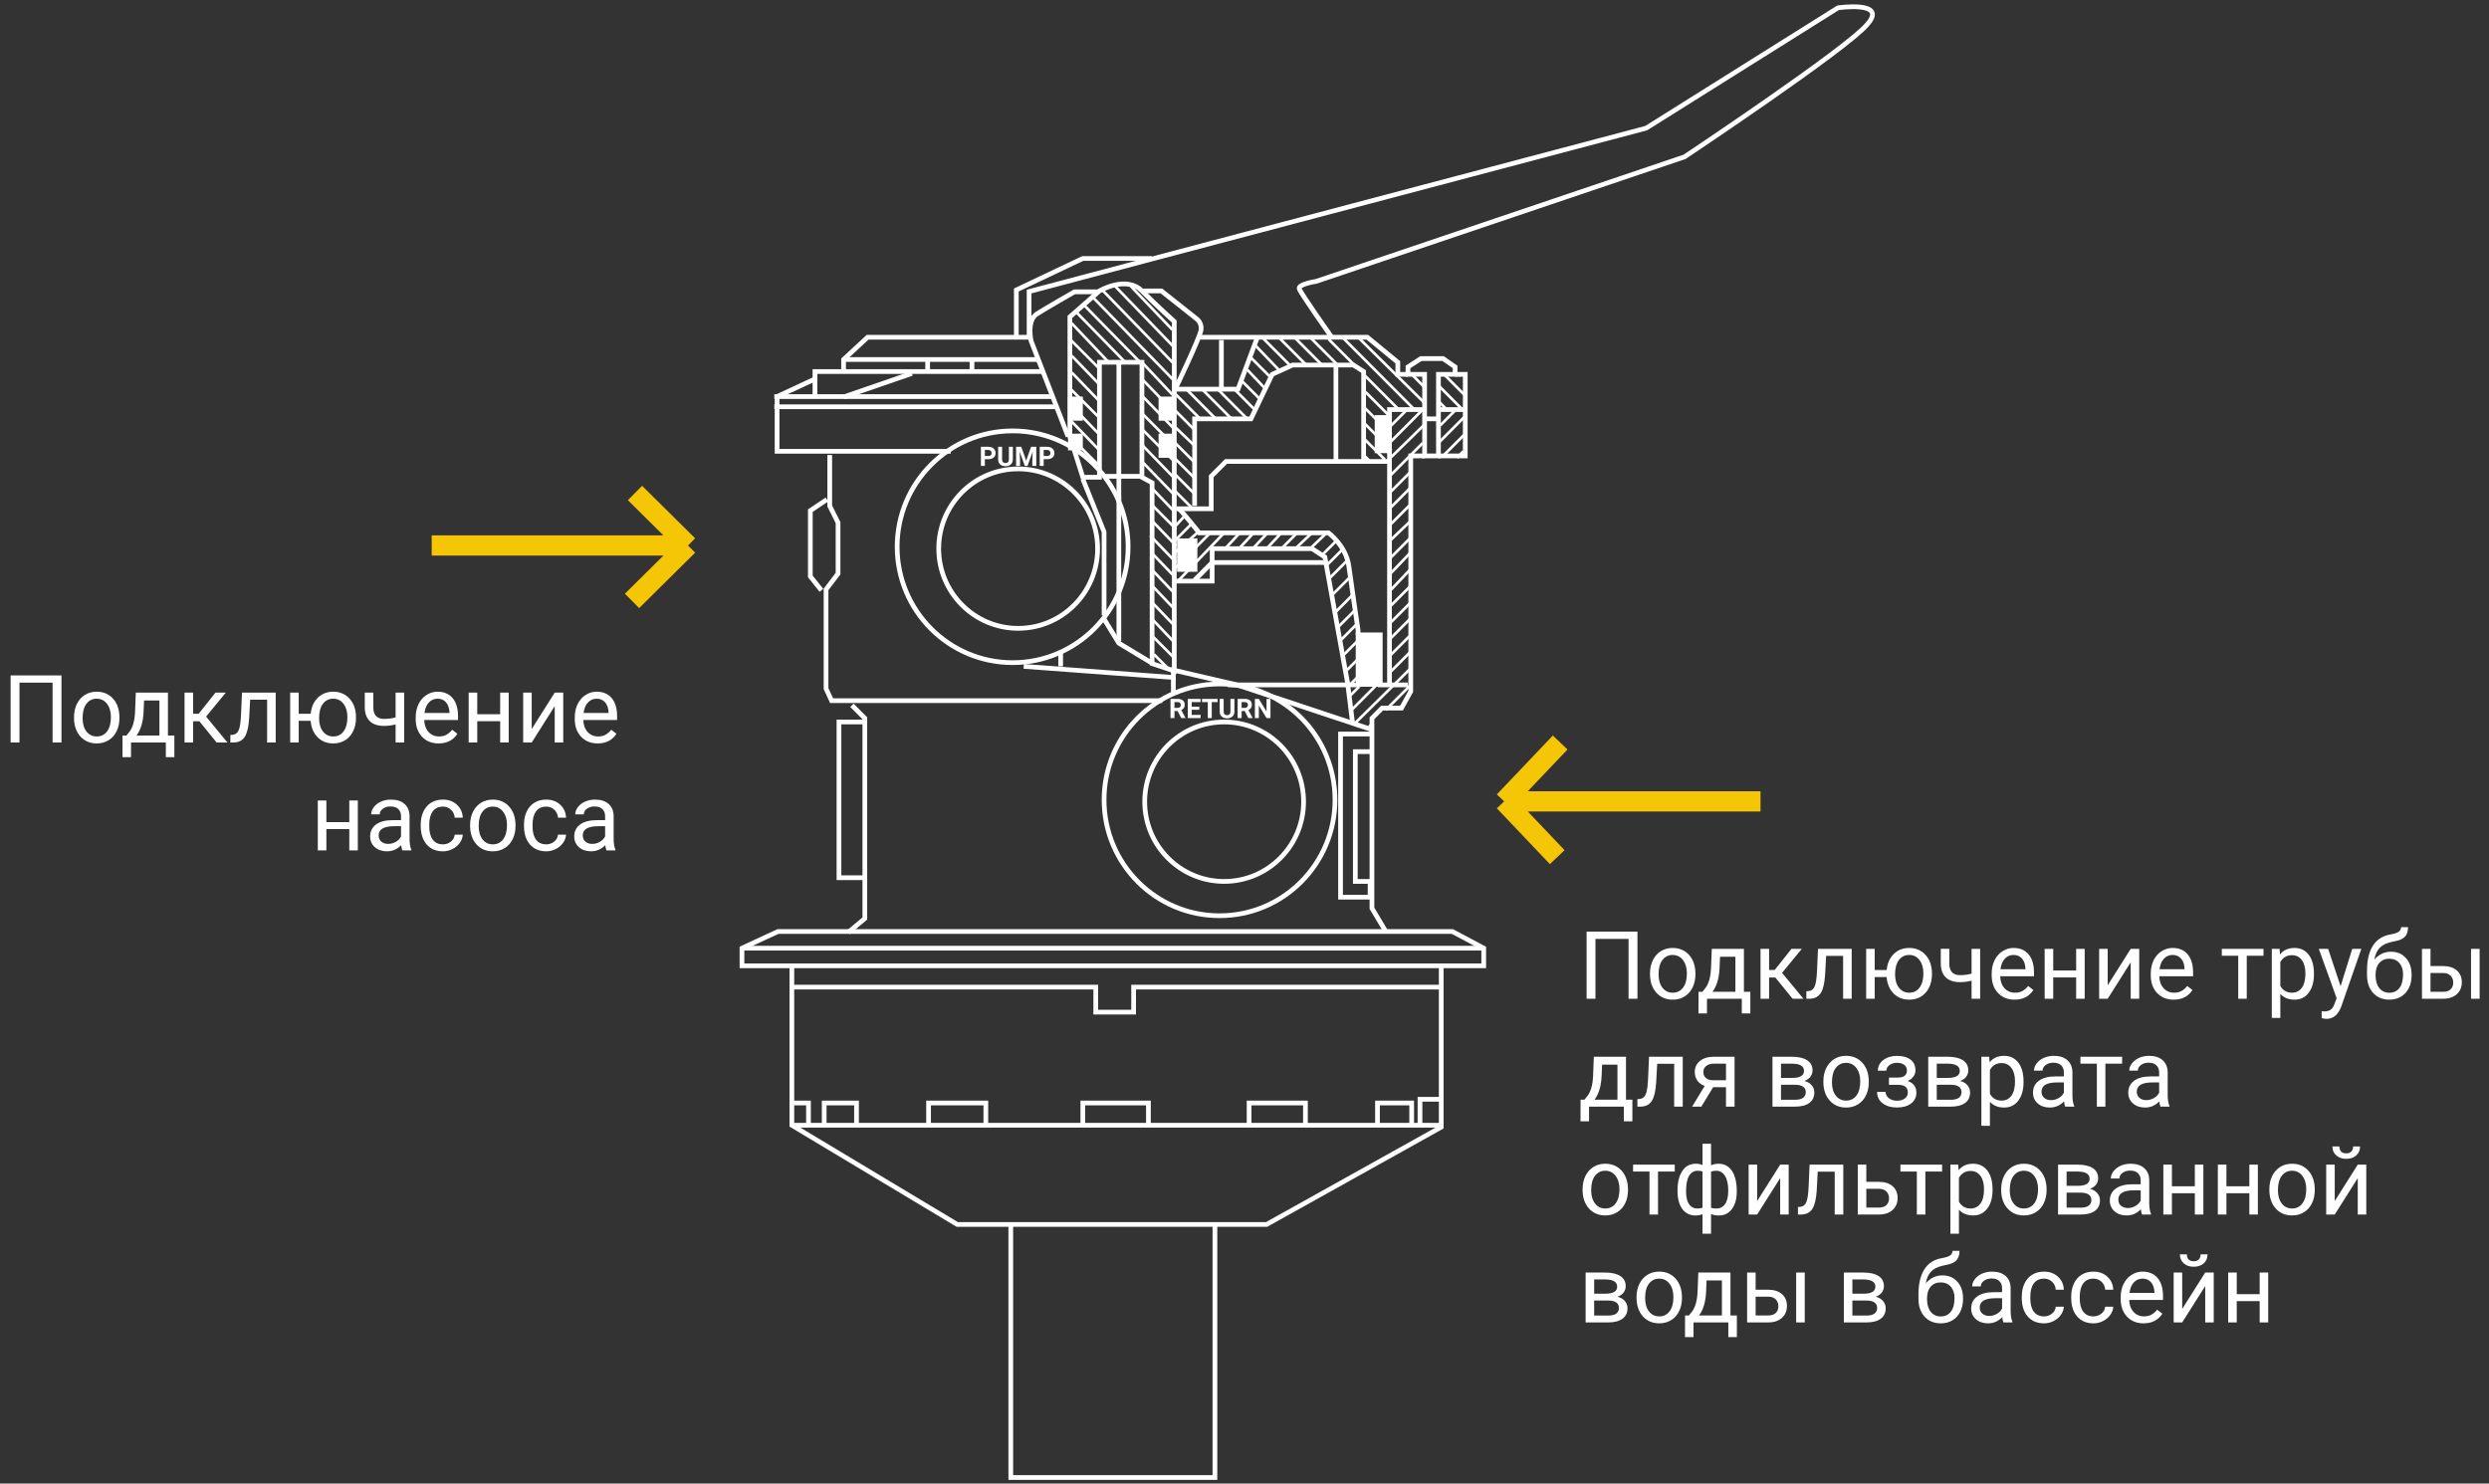 <svg width="369" height="220" viewBox="0 0 369 220" fill="none" xmlns="http://www.w3.org/2000/svg">
<rect x="0" y="0" width="369" height="220" fill="#333333" stroke="none"/>
<path d="M242.757 148.11H241.438V139.237H236.529V148.11H235.217V138.157H242.757V148.11ZM244.616 144.343C244.616 143.619 244.757 142.967 245.04 142.388C245.327 141.809 245.724 141.363 246.229 141.048C246.74 140.734 247.321 140.577 247.973 140.577C248.98 140.577 249.793 140.925 250.413 141.622C251.037 142.32 251.35 143.247 251.35 144.405V144.494C251.35 145.214 251.211 145.861 250.933 146.435C250.659 147.005 250.265 147.449 249.75 147.768C249.24 148.087 248.652 148.246 247.986 148.246C246.984 148.246 246.17 147.898 245.546 147.201C244.926 146.503 244.616 145.58 244.616 144.432V144.343ZM245.888 144.494C245.888 145.314 246.077 145.972 246.455 146.469C246.838 146.966 247.348 147.214 247.986 147.214C248.629 147.214 249.139 146.964 249.518 146.462C249.896 145.956 250.085 145.25 250.085 144.343C250.085 143.532 249.891 142.876 249.504 142.374C249.121 141.869 248.611 141.616 247.973 141.616C247.348 141.616 246.845 141.864 246.462 142.361C246.079 142.857 245.888 143.568 245.888 144.494ZM252.382 147.078L252.819 146.537C253.312 145.899 253.592 144.942 253.66 143.666L253.776 140.713H258.541V147.078H259.491V150.284H258.227V148.11H253.065V150.284H251.801L251.808 147.078H252.382ZM253.879 147.078H257.276V141.882H255L254.925 143.646C254.847 145.118 254.499 146.262 253.879 147.078ZM263.196 144.958H262.273V148.11H261.002V140.713H262.273V143.844H263.101L265.589 140.713H267.12L264.194 144.268L267.366 148.11H265.76L263.196 144.958ZM274.517 140.713V148.11H273.245V141.759H270.729L270.579 144.528C270.497 145.799 270.283 146.708 269.937 147.255C269.595 147.802 269.05 148.087 268.303 148.11H267.797V146.995L268.159 146.968C268.569 146.923 268.863 146.686 269.041 146.257C269.219 145.829 269.333 145.036 269.383 143.878L269.52 140.713H274.517ZM277.928 143.851H279.705C279.801 142.867 280.149 142.076 280.751 141.479C281.357 140.877 282.12 140.577 283.041 140.577C284.007 140.577 284.798 140.902 285.413 141.554C286.028 142.206 286.361 143.053 286.411 144.097L286.418 144.494C286.418 145.214 286.277 145.863 285.994 146.442C285.712 147.021 285.315 147.467 284.805 147.782C284.294 148.092 283.711 148.246 283.055 148.246C282.102 148.246 281.323 147.937 280.717 147.317C280.111 146.692 279.771 145.884 279.698 144.89H277.928V148.11H276.663V140.713H277.928V143.851ZM280.949 144.494C280.949 145.314 281.138 145.972 281.517 146.469C281.899 146.966 282.412 147.214 283.055 147.214C283.697 147.214 284.205 146.961 284.579 146.455C284.957 145.95 285.146 145.245 285.146 144.343C285.146 143.536 284.955 142.88 284.572 142.374C284.189 141.869 283.679 141.616 283.041 141.616C282.412 141.616 281.906 141.864 281.523 142.361C281.141 142.857 280.949 143.568 280.949 144.494ZM293.562 148.11H292.29V145.43C291.734 145.576 291.164 145.649 290.581 145.649C289.656 145.649 288.95 145.412 288.462 144.938C287.979 144.464 287.733 143.789 287.724 142.914V140.706H288.988V142.955C289.011 144.058 289.542 144.61 290.581 144.61C291.164 144.61 291.734 144.537 292.29 144.391V140.713H293.562V148.11ZM298.661 148.246C297.659 148.246 296.843 147.918 296.214 147.262C295.585 146.601 295.271 145.719 295.271 144.617V144.384C295.271 143.65 295.41 142.996 295.688 142.422C295.97 141.843 296.362 141.392 296.863 141.069C297.369 140.741 297.916 140.577 298.504 140.577C299.465 140.577 300.213 140.893 300.746 141.527C301.279 142.16 301.546 143.067 301.546 144.247V144.774H296.535C296.553 145.503 296.765 146.093 297.171 146.544C297.581 146.991 298.101 147.214 298.729 147.214C299.176 147.214 299.554 147.123 299.864 146.941C300.174 146.759 300.445 146.517 300.678 146.216L301.45 146.818C300.83 147.77 299.901 148.246 298.661 148.246ZM298.504 141.616C297.993 141.616 297.565 141.802 297.219 142.176C296.872 142.545 296.658 143.065 296.576 143.735H300.281V143.639C300.245 142.996 300.072 142.5 299.762 142.149C299.452 141.793 299.033 141.616 298.504 141.616ZM309.059 148.11H307.794V144.952H304.396V148.11H303.125V140.713H304.396V143.919H307.794V140.713H309.059V148.11ZM315.881 140.713H317.146V148.11H315.881V142.716L312.47 148.11H311.205V140.713H312.47V146.114L315.881 140.713ZM322.245 148.246C321.243 148.246 320.427 147.918 319.798 147.262C319.169 146.601 318.854 145.719 318.854 144.617V144.384C318.854 143.65 318.993 142.996 319.271 142.422C319.554 141.843 319.946 141.392 320.447 141.069C320.953 140.741 321.5 140.577 322.088 140.577C323.049 140.577 323.797 140.893 324.33 141.527C324.863 142.16 325.13 143.067 325.13 144.247V144.774H320.119C320.137 145.503 320.349 146.093 320.755 146.544C321.165 146.991 321.685 147.214 322.313 147.214C322.76 147.214 323.138 147.123 323.448 146.941C323.758 146.759 324.029 146.517 324.262 146.216L325.034 146.818C324.414 147.77 323.485 148.246 322.245 148.246ZM322.088 141.616C321.577 141.616 321.149 141.802 320.803 142.176C320.456 142.545 320.242 143.065 320.16 143.735H323.865V143.639C323.829 142.996 323.656 142.5 323.346 142.149C323.036 141.793 322.617 141.616 322.088 141.616ZM335.568 141.739H333.087V148.11H331.822V141.739H329.389V140.713H335.568V141.739ZM343.047 144.494C343.047 145.619 342.789 146.526 342.274 147.214C341.759 147.902 341.062 148.246 340.183 148.246C339.285 148.246 338.578 147.962 338.063 147.392V150.953H336.799V140.713H337.954L338.016 141.534C338.531 140.896 339.246 140.577 340.162 140.577C341.051 140.577 341.753 140.911 342.268 141.581C342.787 142.251 343.047 143.183 343.047 144.377V144.494ZM341.782 144.35C341.782 143.516 341.604 142.857 341.249 142.374C340.894 141.891 340.406 141.65 339.786 141.65C339.021 141.65 338.446 141.989 338.063 142.668V146.203C338.442 146.877 339.021 147.214 339.8 147.214C340.406 147.214 340.887 146.975 341.242 146.496C341.602 146.013 341.782 145.298 341.782 144.35ZM346.998 146.257L348.721 140.713H350.074L347.101 149.251C346.64 150.482 345.909 151.097 344.906 151.097L344.667 151.077L344.195 150.988V149.962L344.537 149.99C344.965 149.99 345.298 149.903 345.535 149.73C345.777 149.557 345.975 149.24 346.13 148.78L346.41 148.028L343.771 140.713H345.152L346.998 146.257ZM354.456 141.137C355.386 141.137 356.129 141.449 356.685 142.074C357.245 142.693 357.525 143.511 357.525 144.528V144.644C357.525 145.341 357.391 145.966 357.122 146.517C356.853 147.064 356.466 147.49 355.96 147.795C355.459 148.096 354.88 148.246 354.224 148.246C353.23 148.246 352.43 147.916 351.824 147.255C351.218 146.59 350.915 145.699 350.915 144.582V143.967C350.915 142.413 351.202 141.178 351.776 140.262C352.355 139.346 353.207 138.788 354.333 138.587C354.971 138.473 355.402 138.334 355.625 138.17C355.848 138.006 355.96 137.781 355.96 137.494H356.999C356.999 138.063 356.869 138.508 356.609 138.827C356.354 139.146 355.944 139.371 355.379 139.503L354.436 139.715C353.684 139.893 353.118 140.194 352.74 140.618C352.367 141.037 352.123 141.597 352.009 142.299C352.679 141.524 353.494 141.137 354.456 141.137ZM354.21 142.176C353.59 142.176 353.098 142.386 352.733 142.805C352.369 143.22 352.187 143.796 352.187 144.535V144.644C352.187 145.437 352.369 146.066 352.733 146.531C353.103 146.991 353.599 147.221 354.224 147.221C354.853 147.221 355.349 146.989 355.714 146.524C356.078 146.059 356.261 145.38 356.261 144.487C356.261 143.789 356.076 143.231 355.707 142.812C355.342 142.388 354.843 142.176 354.21 142.176ZM360.328 143.263H362.249C363.088 143.272 363.751 143.491 364.238 143.919C364.726 144.348 364.97 144.929 364.97 145.662C364.97 146.401 364.719 146.993 364.218 147.44C363.716 147.886 363.042 148.11 362.194 148.11H359.063V140.713H360.328V143.263ZM367.608 148.11H366.337V140.713H367.608V148.11ZM360.328 144.295V147.078H362.208C362.682 147.078 363.049 146.957 363.309 146.715C363.568 146.469 363.698 146.134 363.698 145.71C363.698 145.3 363.571 144.965 363.315 144.705C363.065 144.441 362.712 144.304 362.256 144.295H360.328ZM234.896 163.078L235.333 162.537C235.825 161.899 236.105 160.942 236.174 159.666L236.29 156.713H241.055V163.078H242.005V166.284H240.74V164.11H235.579V166.284H234.314L234.321 163.078H234.896ZM236.393 163.078H239.79V157.882H237.514L237.438 159.646C237.361 161.118 237.012 162.262 236.393 163.078ZM249.47 156.713V164.11H248.198V157.759H245.683L245.532 160.528C245.45 161.799 245.236 162.708 244.89 163.255C244.548 163.802 244.003 164.087 243.256 164.11H242.75V162.995L243.112 162.968C243.522 162.923 243.816 162.686 243.994 162.257C244.172 161.829 244.286 161.036 244.336 159.878L244.473 156.713H249.47ZM257.153 156.713V164.11H255.882V161.232H253.975L252.231 164.11H250.864L252.724 161.04C252.25 160.867 251.885 160.601 251.63 160.241C251.379 159.876 251.254 159.452 251.254 158.969C251.254 158.295 251.507 157.752 252.013 157.342C252.519 156.927 253.195 156.718 254.043 156.713H257.153ZM252.525 158.983C252.525 159.343 252.648 159.634 252.895 159.858C253.141 160.077 253.466 160.188 253.872 160.193H255.882V157.739H254.063C253.594 157.739 253.22 157.855 252.942 158.087C252.664 158.315 252.525 158.614 252.525 158.983ZM262.772 164.11V156.713H265.657C266.642 156.713 267.396 156.886 267.92 157.233C268.449 157.575 268.713 158.078 268.713 158.744C268.713 159.085 268.61 159.395 268.405 159.673C268.2 159.947 267.897 160.156 267.496 160.302C267.943 160.407 268.3 160.612 268.569 160.917C268.843 161.223 268.979 161.587 268.979 162.011C268.979 162.69 268.729 163.21 268.228 163.57C267.731 163.93 267.027 164.11 266.115 164.11H262.772ZM264.037 160.863V163.091H266.129C266.658 163.091 267.052 162.993 267.312 162.797C267.576 162.601 267.708 162.326 267.708 161.97C267.708 161.232 267.166 160.863 266.081 160.863H264.037ZM264.037 159.851H265.671C266.856 159.851 267.448 159.505 267.448 158.812C267.448 158.119 266.888 157.761 265.767 157.739H264.037V159.851ZM270.319 160.343C270.319 159.619 270.461 158.967 270.743 158.388C271.03 157.809 271.427 157.363 271.933 157.048C272.443 156.734 273.024 156.577 273.676 156.577C274.683 156.577 275.496 156.925 276.116 157.622C276.741 158.32 277.053 159.247 277.053 160.405V160.494C277.053 161.214 276.914 161.861 276.636 162.435C276.362 163.005 275.968 163.449 275.453 163.768C274.943 164.087 274.355 164.246 273.689 164.246C272.687 164.246 271.873 163.898 271.249 163.201C270.629 162.503 270.319 161.58 270.319 160.432V160.343ZM271.591 160.494C271.591 161.314 271.78 161.972 272.158 162.469C272.541 162.966 273.051 163.214 273.689 163.214C274.332 163.214 274.842 162.964 275.221 162.462C275.599 161.956 275.788 161.25 275.788 160.343C275.788 159.532 275.594 158.876 275.207 158.374C274.824 157.869 274.314 157.616 273.676 157.616C273.051 157.616 272.548 157.864 272.165 158.361C271.782 158.857 271.591 159.568 271.591 160.494ZM282.706 158.737C282.706 158.39 282.574 158.117 282.31 157.916C282.045 157.711 281.683 157.609 281.223 157.609C280.776 157.609 280.402 157.725 280.102 157.957C279.805 158.19 279.657 158.463 279.657 158.778H278.399C278.399 158.135 278.668 157.609 279.206 157.199C279.744 156.788 280.416 156.583 281.223 156.583C282.089 156.583 282.763 156.77 283.246 157.144C283.729 157.513 283.971 158.042 283.971 158.73C283.971 159.063 283.87 159.368 283.67 159.646C283.469 159.924 283.185 160.145 282.815 160.309C283.677 160.601 284.107 161.175 284.107 162.032C284.107 162.711 283.845 163.248 283.321 163.645C282.797 164.041 282.098 164.24 281.223 164.24C280.37 164.24 279.666 164.032 279.11 163.618C278.559 163.198 278.283 162.633 278.283 161.922H279.541C279.541 162.282 279.701 162.592 280.02 162.852C280.343 163.107 280.744 163.235 281.223 163.235C281.706 163.235 282.095 163.123 282.392 162.9C282.688 162.676 282.836 162.387 282.836 162.032C282.836 161.617 282.711 161.321 282.46 161.143C282.214 160.961 281.829 160.87 281.305 160.87H280.04V159.803H281.414C282.275 159.78 282.706 159.425 282.706 158.737ZM285.864 164.11V156.713H288.749C289.733 156.713 290.488 156.886 291.012 157.233C291.54 157.575 291.805 158.078 291.805 158.744C291.805 159.085 291.702 159.395 291.497 159.673C291.292 159.947 290.989 160.156 290.588 160.302C291.035 160.407 291.392 160.612 291.661 160.917C291.935 161.223 292.071 161.587 292.071 162.011C292.071 162.69 291.821 163.21 291.319 163.57C290.823 163.93 290.118 164.11 289.207 164.11H285.864ZM287.129 160.863V163.091H289.221C289.749 163.091 290.144 162.993 290.403 162.797C290.668 162.601 290.8 162.326 290.8 161.97C290.8 161.232 290.257 160.863 289.173 160.863H287.129ZM287.129 159.851H288.763C289.948 159.851 290.54 159.505 290.54 158.812C290.54 158.119 289.979 157.761 288.858 157.739H287.129V159.851ZM299.994 160.494C299.994 161.619 299.737 162.526 299.222 163.214C298.707 163.902 298.009 164.246 297.13 164.246C296.232 164.246 295.526 163.962 295.011 163.392V166.953H293.746V156.713H294.901L294.963 157.534C295.478 156.896 296.193 156.577 297.109 156.577C297.998 156.577 298.7 156.911 299.215 157.581C299.734 158.251 299.994 159.183 299.994 160.377V160.494ZM298.729 160.35C298.729 159.516 298.552 158.857 298.196 158.374C297.841 157.891 297.353 157.65 296.733 157.65C295.968 157.65 295.394 157.989 295.011 158.668V162.203C295.389 162.877 295.968 163.214 296.747 163.214C297.353 163.214 297.834 162.975 298.189 162.496C298.549 162.013 298.729 161.298 298.729 160.35ZM306.174 164.11C306.101 163.964 306.042 163.704 305.996 163.33C305.408 163.941 304.706 164.246 303.891 164.246C303.161 164.246 302.562 164.041 302.093 163.631C301.628 163.217 301.396 162.692 301.396 162.059C301.396 161.289 301.687 160.692 302.271 160.268C302.858 159.84 303.683 159.625 304.745 159.625H305.976V159.044C305.976 158.602 305.843 158.251 305.579 157.992C305.315 157.727 304.925 157.595 304.41 157.595C303.959 157.595 303.581 157.709 303.275 157.937C302.97 158.165 302.817 158.44 302.817 158.764H301.546C301.546 158.395 301.676 158.039 301.936 157.698C302.2 157.351 302.555 157.078 303.002 156.877C303.453 156.677 303.948 156.577 304.485 156.577C305.338 156.577 306.005 156.791 306.488 157.219C306.971 157.643 307.222 158.229 307.24 158.976V162.38C307.24 163.059 307.327 163.599 307.5 164V164.11H306.174ZM304.075 163.146C304.472 163.146 304.848 163.043 305.203 162.838C305.559 162.633 305.816 162.367 305.976 162.038V160.521H304.984C303.435 160.521 302.66 160.974 302.66 161.881C302.66 162.278 302.792 162.588 303.057 162.811C303.321 163.034 303.66 163.146 304.075 163.146ZM314.609 157.739H312.128V164.11H310.863V157.739H308.43V156.713H314.609V157.739ZM320.297 164.11C320.224 163.964 320.165 163.704 320.119 163.33C319.531 163.941 318.829 164.246 318.014 164.246C317.285 164.246 316.685 164.041 316.216 163.631C315.751 163.217 315.519 162.692 315.519 162.059C315.519 161.289 315.81 160.692 316.394 160.268C316.981 159.84 317.806 159.625 318.868 159.625H320.099V159.044C320.099 158.602 319.966 158.251 319.702 157.992C319.438 157.727 319.048 157.595 318.533 157.595C318.082 157.595 317.704 157.709 317.398 157.937C317.093 158.165 316.94 158.44 316.94 158.764H315.669C315.669 158.395 315.799 158.039 316.059 157.698C316.323 157.351 316.678 157.078 317.125 156.877C317.576 156.677 318.071 156.577 318.608 156.577C319.461 156.577 320.128 156.791 320.611 157.219C321.094 157.643 321.345 158.229 321.363 158.976V162.38C321.363 163.059 321.45 163.599 321.623 164V164.11H320.297ZM318.198 163.146C318.595 163.146 318.971 163.043 319.326 162.838C319.682 162.633 319.939 162.367 320.099 162.038V160.521H319.107C317.558 160.521 316.783 160.974 316.783 161.881C316.783 162.278 316.915 162.588 317.18 162.811C317.444 163.034 317.784 163.146 318.198 163.146ZM234.622 176.343C234.622 175.619 234.763 174.967 235.046 174.388C235.333 173.809 235.729 173.363 236.235 173.048C236.746 172.734 237.327 172.577 237.979 172.577C238.986 172.577 239.799 172.925 240.419 173.622C241.043 174.32 241.355 175.247 241.355 176.405V176.494C241.355 177.214 241.216 177.861 240.938 178.435C240.665 179.005 240.271 179.449 239.756 179.768C239.245 180.087 238.658 180.246 237.992 180.246C236.99 180.246 236.176 179.898 235.552 179.201C234.932 178.503 234.622 177.58 234.622 176.432V176.343ZM235.894 176.494C235.894 177.314 236.083 177.972 236.461 178.469C236.844 178.966 237.354 179.214 237.992 179.214C238.635 179.214 239.145 178.964 239.523 178.462C239.902 177.956 240.091 177.25 240.091 176.343C240.091 175.532 239.897 174.876 239.51 174.374C239.127 173.869 238.617 173.616 237.979 173.616C237.354 173.616 236.851 173.864 236.468 174.361C236.085 174.857 235.894 175.568 235.894 176.494ZM248.287 173.739H245.806V180.11H244.541V173.739H242.107V172.713H248.287V173.739ZM248.697 176.548C248.697 175.313 248.937 174.342 249.415 173.636C249.894 172.93 250.55 172.577 251.384 172.577C251.771 172.577 252.111 172.643 252.402 172.775V169.61H253.667V172.816C253.986 172.656 254.36 172.577 254.788 172.577C255.627 172.577 256.285 172.93 256.764 173.636C257.242 174.342 257.481 175.361 257.481 176.692C257.481 177.781 257.242 178.647 256.764 179.289C256.29 179.932 255.636 180.253 254.802 180.253C254.36 180.253 253.981 180.18 253.667 180.035V182.953H252.402V180.055C252.102 180.187 251.757 180.253 251.37 180.253C250.541 180.253 249.887 179.932 249.408 179.289C248.934 178.647 248.697 177.767 248.697 176.651V176.548ZM256.217 176.548C256.217 175.619 256.057 174.898 255.738 174.388C255.419 173.873 254.979 173.616 254.419 173.616C254.132 173.616 253.881 173.661 253.667 173.752V179.105C253.872 179.182 254.127 179.221 254.433 179.221C254.998 179.221 255.435 179.002 255.745 178.565C256.06 178.127 256.217 177.455 256.217 176.548ZM249.962 176.692C249.962 177.521 250.11 178.15 250.406 178.578C250.702 179.007 251.129 179.221 251.685 179.221C251.949 179.221 252.188 179.18 252.402 179.098V173.732C252.211 173.654 251.976 173.616 251.698 173.616C251.142 173.616 250.714 173.864 250.413 174.361C250.112 174.857 249.962 175.634 249.962 176.692ZM263.914 172.713H265.179V180.11H263.914V174.716L260.503 180.11H259.238V172.713H260.503V178.114L263.914 172.713ZM273.272 172.713V180.11H272.001V173.759H269.485L269.335 176.528C269.253 177.799 269.039 178.708 268.692 179.255C268.351 179.802 267.806 180.087 267.059 180.11H266.553V178.995L266.915 178.968C267.325 178.923 267.619 178.686 267.797 178.257C267.975 177.829 268.089 177.036 268.139 175.878L268.275 172.713H273.272ZM276.684 175.263H278.604C279.443 175.272 280.106 175.491 280.594 175.919C281.081 176.348 281.325 176.929 281.325 177.662C281.325 178.401 281.075 178.993 280.573 179.44C280.072 179.886 279.397 180.11 278.55 180.11H275.419V172.713H276.684V175.263ZM276.684 176.295V179.078H278.563C279.037 179.078 279.404 178.957 279.664 178.715C279.924 178.469 280.054 178.134 280.054 177.71C280.054 177.3 279.926 176.965 279.671 176.705C279.42 176.441 279.067 176.304 278.611 176.295H276.684ZM287.922 173.739H285.44V180.11H284.176V173.739H281.742V172.713H287.922V173.739ZM295.4 176.494C295.4 177.619 295.143 178.526 294.628 179.214C294.113 179.902 293.416 180.246 292.536 180.246C291.638 180.246 290.932 179.962 290.417 179.392V182.953H289.152V172.713H290.308L290.369 173.534C290.884 172.896 291.6 172.577 292.516 172.577C293.404 172.577 294.106 172.911 294.621 173.581C295.141 174.251 295.4 175.183 295.4 176.377V176.494ZM294.136 176.35C294.136 175.516 293.958 174.857 293.603 174.374C293.247 173.891 292.759 173.65 292.14 173.65C291.374 173.65 290.8 173.989 290.417 174.668V178.203C290.795 178.877 291.374 179.214 292.153 179.214C292.759 179.214 293.24 178.975 293.596 178.496C293.956 178.013 294.136 177.298 294.136 176.35ZM296.679 176.343C296.679 175.619 296.82 174.967 297.103 174.388C297.39 173.809 297.786 173.363 298.292 173.048C298.802 172.734 299.383 172.577 300.035 172.577C301.042 172.577 301.856 172.925 302.476 173.622C303.1 174.32 303.412 175.247 303.412 176.405V176.494C303.412 177.214 303.273 177.861 302.995 178.435C302.722 179.005 302.327 179.449 301.812 179.768C301.302 180.087 300.714 180.246 300.049 180.246C299.046 180.246 298.233 179.898 297.608 179.201C296.989 178.503 296.679 177.58 296.679 176.432V176.343ZM297.95 176.494C297.95 177.314 298.139 177.972 298.518 178.469C298.9 178.966 299.411 179.214 300.049 179.214C300.691 179.214 301.202 178.964 301.58 178.462C301.958 177.956 302.147 177.25 302.147 176.343C302.147 175.532 301.954 174.876 301.566 174.374C301.184 173.869 300.673 173.616 300.035 173.616C299.411 173.616 298.907 173.864 298.524 174.361C298.142 174.857 297.95 175.568 297.95 176.494ZM305.114 180.11V172.713H307.999C308.983 172.713 309.738 172.886 310.262 173.233C310.79 173.575 311.055 174.078 311.055 174.744C311.055 175.085 310.952 175.395 310.747 175.673C310.542 175.947 310.239 176.156 309.838 176.302C310.285 176.407 310.642 176.612 310.911 176.917C311.185 177.223 311.321 177.587 311.321 178.011C311.321 178.69 311.071 179.21 310.569 179.57C310.073 179.93 309.368 180.11 308.457 180.11H305.114ZM306.379 176.863V179.091H308.471C308.999 179.091 309.394 178.993 309.653 178.797C309.918 178.601 310.05 178.326 310.05 177.97C310.05 177.232 309.507 176.863 308.423 176.863H306.379ZM306.379 175.851H308.013C309.198 175.851 309.79 175.505 309.79 174.812C309.79 174.119 309.229 173.761 308.108 173.739H306.379V175.851ZM317.562 180.11C317.49 179.964 317.43 179.704 317.385 179.33C316.797 179.941 316.095 180.246 315.279 180.246C314.55 180.246 313.951 180.041 313.481 179.631C313.017 179.217 312.784 178.692 312.784 178.059C312.784 177.289 313.076 176.692 313.659 176.268C314.247 175.84 315.072 175.625 316.134 175.625H317.364V175.044C317.364 174.602 317.232 174.251 316.968 173.992C316.703 173.727 316.314 173.595 315.799 173.595C315.348 173.595 314.969 173.709 314.664 173.937C314.359 174.165 314.206 174.44 314.206 174.764H312.935C312.935 174.395 313.064 174.039 313.324 173.698C313.589 173.351 313.944 173.078 314.391 172.877C314.842 172.677 315.336 172.577 315.874 172.577C316.726 172.577 317.394 172.791 317.877 173.219C318.36 173.643 318.611 174.229 318.629 174.976V178.38C318.629 179.059 318.715 179.599 318.889 180V180.11H317.562ZM315.464 179.146C315.86 179.146 316.236 179.043 316.592 178.838C316.947 178.633 317.205 178.367 317.364 178.038V176.521H316.373C314.824 176.521 314.049 176.974 314.049 177.881C314.049 178.278 314.181 178.588 314.445 178.811C314.71 179.034 315.049 179.146 315.464 179.146ZM326.654 180.11H325.39V176.952H321.992V180.11H320.721V172.713H321.992V175.919H325.39V172.713H326.654V180.11ZM334.734 180.11H333.47V176.952H330.072V180.11H328.801V172.713H330.072V175.919H333.47V172.713H334.734V180.11ZM336.437 176.343C336.437 175.619 336.578 174.967 336.86 174.388C337.147 173.809 337.544 173.363 338.05 173.048C338.56 172.734 339.141 172.577 339.793 172.577C340.8 172.577 341.614 172.925 342.233 173.622C342.858 174.32 343.17 175.247 343.17 176.405V176.494C343.17 177.214 343.031 177.861 342.753 178.435C342.479 179.005 342.085 179.449 341.57 179.768C341.06 180.087 340.472 180.246 339.807 180.246C338.804 180.246 337.991 179.898 337.366 179.201C336.746 178.503 336.437 177.58 336.437 176.432V176.343ZM337.708 176.494C337.708 177.314 337.897 177.972 338.275 178.469C338.658 178.966 339.169 179.214 339.807 179.214C340.449 179.214 340.96 178.964 341.338 178.462C341.716 177.956 341.905 177.25 341.905 176.343C341.905 175.532 341.712 174.876 341.324 174.374C340.941 173.869 340.431 173.616 339.793 173.616C339.169 173.616 338.665 173.864 338.282 174.361C337.899 174.857 337.708 175.568 337.708 176.494ZM349.541 172.713H350.806V180.11H349.541V174.716L346.13 180.11H344.865V172.713H346.13V178.114L349.541 172.713ZM349.883 170.02C349.883 170.571 349.694 171.016 349.315 171.353C348.942 171.686 348.45 171.852 347.839 171.852C347.228 171.852 346.734 171.683 346.355 171.346C345.977 171.009 345.788 170.567 345.788 170.02H346.82C346.82 170.339 346.907 170.59 347.08 170.772C347.253 170.95 347.506 171.038 347.839 171.038C348.158 171.038 348.406 170.95 348.584 170.772C348.766 170.594 348.857 170.343 348.857 170.02H349.883ZM235.073 196.11V188.713H237.958C238.942 188.713 239.697 188.886 240.221 189.233C240.749 189.575 241.014 190.078 241.014 190.744C241.014 191.085 240.911 191.395 240.706 191.673C240.501 191.947 240.198 192.156 239.797 192.302C240.243 192.407 240.601 192.612 240.87 192.917C241.144 193.223 241.28 193.587 241.28 194.011C241.28 194.69 241.03 195.21 240.528 195.57C240.032 195.93 239.327 196.11 238.416 196.11H235.073ZM236.338 192.863V195.091H238.43C238.958 195.091 239.353 194.993 239.612 194.797C239.877 194.601 240.009 194.326 240.009 193.97C240.009 193.232 239.466 192.863 238.382 192.863H236.338ZM236.338 191.851H237.972C239.157 191.851 239.749 191.505 239.749 190.812C239.749 190.119 239.188 189.761 238.067 189.739H236.338V191.851ZM242.62 192.343C242.62 191.619 242.761 190.967 243.044 190.388C243.331 189.809 243.728 189.363 244.233 189.048C244.744 188.734 245.325 188.577 245.977 188.577C246.984 188.577 247.797 188.925 248.417 189.622C249.041 190.32 249.354 191.247 249.354 192.405V192.494C249.354 193.214 249.215 193.861 248.937 194.435C248.663 195.005 248.269 195.449 247.754 195.768C247.243 196.087 246.656 196.246 245.99 196.246C244.988 196.246 244.174 195.898 243.55 195.201C242.93 194.503 242.62 193.58 242.62 192.432V192.343ZM243.892 192.494C243.892 193.314 244.081 193.972 244.459 194.469C244.842 194.966 245.352 195.214 245.99 195.214C246.633 195.214 247.143 194.964 247.521 194.462C247.9 193.956 248.089 193.25 248.089 192.343C248.089 191.532 247.895 190.876 247.508 190.374C247.125 189.869 246.615 189.616 245.977 189.616C245.352 189.616 244.849 189.864 244.466 190.361C244.083 190.857 243.892 191.568 243.892 192.494ZM250.386 195.078L250.823 194.537C251.315 193.899 251.596 192.942 251.664 191.666L251.78 188.713H256.545V195.078H257.495V198.284H256.23V196.11H251.069V198.284H249.805L249.812 195.078H250.386ZM251.883 195.078H255.28V189.882H253.004L252.929 191.646C252.851 193.118 252.503 194.262 251.883 195.078ZM260.277 191.263H262.198C263.037 191.272 263.7 191.491 264.188 191.919C264.675 192.348 264.919 192.929 264.919 193.662C264.919 194.401 264.668 194.993 264.167 195.44C263.666 195.886 262.991 196.11 262.144 196.11H259.013V188.713H260.277V191.263ZM267.558 196.11H266.286V188.713H267.558V196.11ZM260.277 192.295V195.078H262.157C262.631 195.078 262.998 194.957 263.258 194.715C263.518 194.469 263.647 194.134 263.647 193.71C263.647 193.3 263.52 192.965 263.265 192.705C263.014 192.441 262.661 192.304 262.205 192.295H260.277ZM273.354 196.11V188.713H276.239C277.224 188.713 277.978 188.886 278.502 189.233C279.031 189.575 279.295 190.078 279.295 190.744C279.295 191.085 279.192 191.395 278.987 191.673C278.782 191.947 278.479 192.156 278.078 192.302C278.525 192.407 278.882 192.612 279.151 192.917C279.425 193.223 279.562 193.587 279.562 194.011C279.562 194.69 279.311 195.21 278.81 195.57C278.313 195.93 277.609 196.11 276.697 196.11H273.354ZM274.619 192.863V195.091H276.711C277.24 195.091 277.634 194.993 277.894 194.797C278.158 194.601 278.29 194.326 278.29 193.97C278.29 193.232 277.748 192.863 276.663 192.863H274.619ZM274.619 191.851H276.253C277.438 191.851 278.03 191.505 278.03 190.812C278.03 190.119 277.47 189.761 276.349 189.739H274.619V191.851ZM287.956 189.137C288.886 189.137 289.629 189.449 290.185 190.074C290.745 190.693 291.025 191.511 291.025 192.528V192.644C291.025 193.341 290.891 193.966 290.622 194.517C290.353 195.064 289.966 195.49 289.46 195.795C288.959 196.096 288.38 196.246 287.724 196.246C286.73 196.246 285.93 195.916 285.324 195.255C284.718 194.59 284.415 193.699 284.415 192.582V191.967C284.415 190.413 284.702 189.178 285.276 188.262C285.855 187.346 286.707 186.788 287.833 186.587C288.471 186.473 288.902 186.334 289.125 186.17C289.348 186.006 289.46 185.781 289.46 185.494H290.499C290.499 186.063 290.369 186.508 290.109 186.827C289.854 187.146 289.444 187.371 288.879 187.503L287.936 187.715C287.184 187.893 286.618 188.194 286.24 188.618C285.867 189.037 285.623 189.597 285.509 190.299C286.179 189.524 286.994 189.137 287.956 189.137ZM287.71 190.176C287.09 190.176 286.598 190.386 286.233 190.805C285.869 191.22 285.687 191.796 285.687 192.535V192.644C285.687 193.437 285.869 194.066 286.233 194.531C286.603 194.991 287.099 195.221 287.724 195.221C288.353 195.221 288.849 194.989 289.214 194.524C289.578 194.059 289.761 193.38 289.761 192.487C289.761 191.789 289.576 191.231 289.207 190.812C288.842 190.388 288.343 190.176 287.71 190.176ZM297.014 196.11C296.941 195.964 296.882 195.704 296.836 195.33C296.248 195.941 295.546 196.246 294.73 196.246C294.001 196.246 293.402 196.041 292.933 195.631C292.468 195.217 292.235 194.692 292.235 194.059C292.235 193.289 292.527 192.692 293.11 192.268C293.698 191.84 294.523 191.625 295.585 191.625H296.815V191.044C296.815 190.602 296.683 190.251 296.419 189.992C296.155 189.727 295.765 189.595 295.25 189.595C294.799 189.595 294.421 189.709 294.115 189.937C293.81 190.165 293.657 190.44 293.657 190.764H292.386C292.386 190.395 292.516 190.039 292.775 189.698C293.04 189.351 293.395 189.078 293.842 188.877C294.293 188.677 294.787 188.577 295.325 188.577C296.177 188.577 296.845 188.791 297.328 189.219C297.811 189.643 298.062 190.229 298.08 190.976V194.38C298.08 195.059 298.167 195.599 298.34 196V196.11H297.014ZM294.915 195.146C295.312 195.146 295.688 195.043 296.043 194.838C296.398 194.633 296.656 194.367 296.815 194.038V192.521H295.824C294.275 192.521 293.5 192.974 293.5 193.881C293.5 194.278 293.632 194.588 293.896 194.811C294.161 195.034 294.5 195.146 294.915 195.146ZM303.029 195.214C303.48 195.214 303.875 195.078 304.212 194.804C304.549 194.531 304.736 194.189 304.772 193.779H305.969C305.946 194.203 305.8 194.606 305.531 194.989C305.262 195.371 304.902 195.677 304.451 195.905C304.005 196.133 303.531 196.246 303.029 196.246C302.022 196.246 301.22 195.911 300.623 195.242C300.031 194.567 299.734 193.647 299.734 192.48V192.268C299.734 191.548 299.867 190.908 300.131 190.347C300.395 189.786 300.773 189.351 301.266 189.041C301.762 188.731 302.348 188.577 303.022 188.577C303.852 188.577 304.54 188.825 305.087 189.322C305.638 189.818 305.932 190.463 305.969 191.256H304.772C304.736 190.778 304.554 190.386 304.226 190.08C303.902 189.771 303.501 189.616 303.022 189.616C302.38 189.616 301.881 189.848 301.525 190.313C301.174 190.773 300.999 191.441 300.999 192.316V192.555C300.999 193.407 301.174 194.064 301.525 194.524C301.876 194.984 302.378 195.214 303.029 195.214ZM310.357 195.214C310.809 195.214 311.203 195.078 311.54 194.804C311.877 194.531 312.064 194.189 312.101 193.779H313.297C313.274 194.203 313.128 194.606 312.859 194.989C312.59 195.371 312.23 195.677 311.779 195.905C311.333 196.133 310.859 196.246 310.357 196.246C309.35 196.246 308.548 195.911 307.951 195.242C307.359 194.567 307.062 193.647 307.062 192.48V192.268C307.062 191.548 307.195 190.908 307.459 190.347C307.723 189.786 308.102 189.351 308.594 189.041C309.09 188.731 309.676 188.577 310.351 188.577C311.18 188.577 311.868 188.825 312.415 189.322C312.966 189.818 313.26 190.463 313.297 191.256H312.101C312.064 190.778 311.882 190.386 311.554 190.08C311.23 189.771 310.829 189.616 310.351 189.616C309.708 189.616 309.209 189.848 308.854 190.313C308.503 190.773 308.327 191.441 308.327 192.316V192.555C308.327 193.407 308.503 194.064 308.854 194.524C309.204 194.984 309.706 195.214 310.357 195.214ZM317.788 196.246C316.785 196.246 315.97 195.918 315.341 195.262C314.712 194.601 314.397 193.719 314.397 192.617V192.384C314.397 191.65 314.536 190.996 314.814 190.422C315.097 189.843 315.489 189.392 315.99 189.069C316.496 188.741 317.043 188.577 317.631 188.577C318.592 188.577 319.34 188.893 319.873 189.527C320.406 190.16 320.673 191.067 320.673 192.247V192.774H315.662C315.68 193.503 315.892 194.093 316.298 194.544C316.708 194.991 317.228 195.214 317.856 195.214C318.303 195.214 318.681 195.123 318.991 194.941C319.301 194.759 319.572 194.517 319.805 194.216L320.577 194.818C319.957 195.77 319.028 196.246 317.788 196.246ZM317.631 189.616C317.12 189.616 316.692 189.802 316.346 190.176C315.999 190.545 315.785 191.065 315.703 191.735H319.408V191.639C319.372 190.996 319.199 190.5 318.889 190.149C318.579 189.793 318.16 189.616 317.631 189.616ZM326.928 188.713H328.192V196.11H326.928V190.716L323.517 196.11H322.252V188.713H323.517V194.114L326.928 188.713ZM327.27 186.02C327.27 186.571 327.08 187.016 326.702 187.353C326.328 187.686 325.836 187.852 325.226 187.852C324.615 187.852 324.12 187.683 323.742 187.346C323.364 187.009 323.175 186.567 323.175 186.02H324.207C324.207 186.339 324.294 186.59 324.467 186.772C324.64 186.95 324.893 187.038 325.226 187.038C325.545 187.038 325.793 186.95 325.971 186.772C326.153 186.594 326.244 186.343 326.244 186.02H327.27ZM336.266 196.11H335.001V192.952H331.604V196.11H330.332V188.713H331.604V191.919H335.001V188.713H336.266V196.11Z" fill="white"/>
<path d="M231.299 110.11L223 118.839M223 118.839L230.862 127.11M223 118.839L261 118.839" stroke="#F5C606" stroke-width="3" stroke-linejoin="round"/>
<path d="M152.565 49.963V43.237L169.633 38.707L244.046 19.005L272.491 1.159C272.491 1.159 280.001 0.061 276.815 3.63C273.857 7.2 249.735 23.261 249.735 23.261L195.12 41.727C195.12 41.727 192.389 42.139 192.617 42.825C192.844 43.511 197.395 49.963 197.395 49.963" stroke="white" stroke-width="0.7" stroke-miterlimit="10"/>
<path d="M150.672 49.963V43.002L160.532 38.328H170.745" stroke="white" stroke-width="0.7" stroke-miterlimit="10"/>
<path d="M158.614 46.989L162.996 43.14C162.996 43.14 166.968 40.803 169.296 43.14C171.624 45.477 174.089 47.677 174.089 47.677V99.505L170.802 98.405V71.597L169.296 70.773V53.725H162.996V70.773H160.531L158.614 64.724V47.127V46.989Z" stroke="white" stroke-width="0.7" stroke-miterlimit="10"/>
<path d="M158.341 64.724L152.863 50.563C152.863 50.563 152.179 47.539 153.685 46.577C155.191 45.614 159.3 43.277 159.3 43.277H162.764" stroke="white" stroke-width="0.7" stroke-miterlimit="10"/>
<path d="M169.415 43.14H172.172L177.376 47.264C177.376 47.264 178.198 47.814 178.061 48.914C177.924 50.014 174.226 57.712 174.226 57.712" stroke="white" stroke-width="0.7" stroke-miterlimit="10"/>
<path d="M152.726 50.014H128.624L125.063 53.313V54.86" stroke="white" stroke-width="0.7" stroke-miterlimit="10"/>
<path d="M153.896 53.313H125.063" stroke="white" stroke-width="0.7" stroke-miterlimit="10"/>
<path d="M154.783 55.1H120.818V58.537" stroke="white" stroke-width="0.7" stroke-miterlimit="10"/>
<path d="M137.525 53.313V54.963" stroke="white" stroke-width="0.7" stroke-miterlimit="10"/>
<path d="M144.099 53.313V54.963" stroke="white" stroke-width="0.7" stroke-miterlimit="10"/>
<path d="M156.113 58.812H114.793" stroke="white" stroke-width="0.7" stroke-miterlimit="10"/>
<path d="M120.819 56.2L115.204 58.812V66.923H140.949" stroke="white" stroke-width="0.7" stroke-miterlimit="10"/>
<path d="M156.556 60.324H114.793" stroke="white" stroke-width="0.7" stroke-miterlimit="10"/>
<path d="M150.946 93.181C157.45 93.181 162.723 87.888 162.723 81.358C162.723 74.829 157.45 69.535 150.946 69.535C144.442 69.535 139.169 74.829 139.169 81.358C139.169 87.888 144.442 93.181 150.946 93.181Z" stroke="white" stroke-width="0.7" stroke-miterlimit="10"/>
<path d="M150.125 98.268C159.579 98.268 167.243 90.574 167.243 81.083C167.243 71.593 159.579 63.899 150.125 63.899C140.671 63.899 133.007 71.593 133.007 81.083C133.007 90.574 140.671 98.268 150.125 98.268Z" stroke="white" stroke-width="0.7" stroke-miterlimit="10"/>
<path d="M181.484 130.712C187.988 130.712 193.261 125.419 193.261 118.889C193.261 112.36 187.988 107.066 181.484 107.066C174.98 107.066 169.707 112.36 169.707 118.889C169.707 125.419 174.98 130.712 181.484 130.712Z" stroke="white" stroke-width="0.7" stroke-miterlimit="10"/>
<path d="M180.799 135.799C190.253 135.799 197.917 128.105 197.917 118.614C197.917 109.124 190.253 101.43 180.799 101.43C171.346 101.43 163.682 109.124 163.682 118.614C163.682 128.105 171.346 135.799 180.799 135.799Z" stroke="white" stroke-width="0.7" stroke-miterlimit="10"/>
<path d="M165.873 53.725V74.072" stroke="white" stroke-width="0.7" stroke-miterlimit="10"/>
<path d="M169.022 70.635H163.682" stroke="white" stroke-width="0.7" stroke-miterlimit="10"/>
<path d="M160.532 71.048L163.682 78.884V91.257" stroke="white" stroke-width="0.7" stroke-miterlimit="10"/>
<path d="M163.682 91.806L165.873 95.381L170.666 98.268" stroke="white" stroke-width="0.7" stroke-miterlimit="10"/>
<path d="M157.245 96.756V98.818" stroke="white" stroke-width="0.7" stroke-miterlimit="10"/>
<path d="M123.01 67.473V75.034L124.242 77.509V85.07L122.462 87.407V102.117L123.284 103.904H172.309" stroke="white" stroke-width="0.7" stroke-miterlimit="10"/>
<path d="M122.599 74.072L120.134 75.722V85.483L121.777 87.545" stroke="white" stroke-width="0.7" stroke-miterlimit="10"/>
<path d="M135.197 55.375L125.075 58.866" stroke="white" stroke-width="0.7" stroke-miterlimit="10"/>
<path d="M210.653 53.176H213.939L215.719 54.413V55.513H213.254V61.837V67.611H211.2V55.513H208.735V54.413L210.653 53.176Z" stroke="white" stroke-width="0.7" stroke-miterlimit="10"/>
<path d="M211.475 62.112H213.255" stroke="white" stroke-width="0.7" stroke-miterlimit="10"/>
<path d="M174.363 75.447H179.567V70.635L181.758 68.436H205.997" stroke="white" stroke-width="0.7" stroke-miterlimit="10"/>
<path d="M177.787 50.014H202.711L207.23 53.725V55.513H208.736" stroke="white" stroke-width="0.7" stroke-miterlimit="10"/>
<path d="M177.102 75.034V62.112H185.455L188.605 55.513L191.617 54.138H197.506H200.656L202.162 55.1V68.436" stroke="white" stroke-width="0.7" stroke-miterlimit="10"/>
<path d="M198.054 68.436V54.138" stroke="white" stroke-width="0.7" stroke-miterlimit="10"/>
<path d="M186.414 50.014L183.538 57.712H173.952" stroke="white" stroke-width="0.7" stroke-miterlimit="10"/>
<path d="M181.073 50.426V57.437" stroke="white" stroke-width="0.7" stroke-miterlimit="10"/>
<path d="M215.72 55.513H217.226V67.611H213.255" stroke="white" stroke-width="0.7" stroke-miterlimit="10"/>
<path d="M211.2 67.611H209.146V102.53L207.777 105.004H204.901L203.395 106.516V108.854V132.774V134.699L205.449 138.136" stroke="white" stroke-width="0.7" stroke-miterlimit="10"/>
<path d="M211.201 60.737H205.997V101.567" stroke="white" stroke-width="0.7" stroke-miterlimit="10"/>
<path d="M208.736 101.567H204.628V94.144H201.341V101.567H182.032" stroke="white" stroke-width="0.7" stroke-miterlimit="10"/>
<path d="M213.255 60.737H217.226" stroke="white" stroke-width="0.7" stroke-miterlimit="10"/>
<path d="M165.873 73.66V95.106" stroke="white" stroke-width="0.7" stroke-miterlimit="10"/>
<path d="M174.773 75.447C175.047 75.584 177.786 79.021 177.786 79.021H196.958C196.958 79.021 199.56 80.946 199.971 83.97C200.382 86.995 201.34 93.456 201.34 93.456V94.144" stroke="white" stroke-width="0.7" stroke-miterlimit="10"/>
<path d="M199.834 101.567L196.411 82.596L194.494 81.358H179.704V83.558V86.17H173.952" stroke="white" stroke-width="0.7" stroke-miterlimit="10"/>
<path d="M196.547 83.421H179.703L177.102 86.032" stroke="white" stroke-width="0.7" stroke-miterlimit="10"/>
<path d="M203.258 108.166L183.401 101.567L173.952 99.368V100.468L151.768 98.818" stroke="white" stroke-width="0.7" stroke-miterlimit="10"/>
<path d="M173.952 102.667V100.33" stroke="white" stroke-width="0.7" stroke-miterlimit="10"/>
<path d="M126.296 104.592L128.213 106.517V107.066V136.211L125.748 138.274" stroke="white" stroke-width="0.7" stroke-miterlimit="10"/>
<path d="M128.213 107.066H124.379V130.162H128.213" stroke="white" stroke-width="0.7" stroke-miterlimit="10"/>
<path d="M203.395 108.854H198.739V133.049H203.121V130.712H200.93V111.466H203.395" stroke="white" stroke-width="0.7" stroke-miterlimit="10"/>
<path d="M215.309 138.136H115.341L110 140.611V143.223H219.965V140.611L215.309 138.136Z" stroke="white" stroke-width="0.7" stroke-miterlimit="10"/>
<path d="M110 140.611H219.965" stroke="white" stroke-width="0.7" stroke-miterlimit="10"/>
<path d="M117.395 143.223V166.869L141.907 181.579H187.783L213.665 167.144V143.223" stroke="white" stroke-width="0.7" stroke-miterlimit="10"/>
<path d="M117.395 146.385H162.449V150.096H168.063V146.385H213.665" stroke="white" stroke-width="0.7" stroke-miterlimit="10"/>
<path d="M117.395 166.869H213.665" stroke="white" stroke-width="0.7" stroke-miterlimit="10"/>
<path d="M213.665 163.019H210.516V166.869" stroke="white" stroke-width="0.7" stroke-miterlimit="10"/>
<path d="M209.284 166.869V163.569H204.217V166.869" stroke="white" stroke-width="0.7" stroke-miterlimit="10"/>
<path d="M193.535 166.869V163.569H185.182V166.869" stroke="white" stroke-width="0.7" stroke-miterlimit="10"/>
<path d="M170.255 166.869V163.569H160.532V166.869" stroke="white" stroke-width="0.7" stroke-miterlimit="10"/>
<path d="M146.153 166.869V163.569H137.662V166.869" stroke="white" stroke-width="0.7" stroke-miterlimit="10"/>
<path d="M126.98 166.869V163.569H122.188V166.869" stroke="white" stroke-width="0.7" stroke-miterlimit="10"/>
<path d="M119.859 166.869V163.569H117.395" stroke="white" stroke-width="0.7" stroke-miterlimit="10"/>
<path d="M149.851 181.579V219.11H180.115V181.579" stroke="white" stroke-width="0.7" stroke-miterlimit="10"/>
<path d="M173.816 48.914L167.653 42.453" stroke="white" stroke-width="0.4" stroke-miterlimit="22.926"/>
<path d="M173.953 51.388L165.325 42.453" stroke="white" stroke-width="0.4" stroke-miterlimit="22.926"/>
<path d="M173.953 53.863L163.408 43.002" stroke="white" stroke-width="0.4" stroke-miterlimit="22.926"/>
<path d="M173.952 56.338L162.038 44.102" stroke="white" stroke-width="0.4" stroke-miterlimit="22.926"/>
<path d="M168.886 53.588L160.669 45.202M173.952 58.675L169.296 53.725L173.952 58.675Z" stroke="white" stroke-width="0.4" stroke-miterlimit="22.926"/>
<path d="M166.694 53.588L159.437 46.164M174.089 61.149L169.296 56.2L174.089 61.149Z" stroke="white" stroke-width="0.4" stroke-miterlimit="22.926"/>
<path d="M164.366 53.725L158.889 47.952M174.089 63.624L169.433 58.812L174.089 63.624Z" stroke="white" stroke-width="0.4" stroke-miterlimit="22.926"/>
<path d="M162.86 54.55L158.752 50.426M174.09 66.098L169.297 61.287L174.09 66.098Z" stroke="white" stroke-width="0.4" stroke-miterlimit="22.926"/>
<path d="M162.997 57.025L158.889 52.763M174.226 68.573L169.433 63.761L174.226 68.573Z" stroke="white" stroke-width="0.4" stroke-miterlimit="22.926"/>
<path d="M162.997 59.5L158.889 55.238M174.226 71.048L169.433 66.098L174.226 71.048Z" stroke="white" stroke-width="0.4" stroke-miterlimit="22.926"/>
<path d="M162.997 61.974L158.752 57.712M174.226 73.522L169.297 68.436L174.226 73.522Z" stroke="white" stroke-width="0.4" stroke-miterlimit="22.926"/>
<path d="M162.997 64.449L158.752 60.049M174.226 75.997L170.666 72.285L174.226 75.997Z" stroke="white" stroke-width="0.4" stroke-miterlimit="22.926"/>
<path d="M162.997 66.786L158.752 62.386M174.363 78.471L170.666 74.759L174.363 78.471Z" stroke="white" stroke-width="0.4" stroke-miterlimit="22.926"/>
<path d="M163.134 69.26L158.752 64.861M174.363 80.946L170.666 77.097L174.363 80.946Z" stroke="white" stroke-width="0.4" stroke-miterlimit="22.926"/>
<path d="M174.364 83.421L170.529 79.434L174.364 83.421Z" stroke="white" stroke-width="0.4" stroke-miterlimit="22.926"/>
<path d="M174.09 85.483L170.666 81.908" stroke="white" stroke-width="0.4" stroke-miterlimit="22.926"/>
<path d="M174.089 87.957L170.803 84.52" stroke="white" stroke-width="0.4" stroke-miterlimit="22.926"/>
<path d="M174.089 90.294L170.803 86.857" stroke="white" stroke-width="0.4" stroke-miterlimit="22.926"/>
<path d="M174.226 92.906L170.803 89.332" stroke="white" stroke-width="0.4" stroke-miterlimit="22.926"/>
<path d="M173.952 95.106L170.803 91.806" stroke="white" stroke-width="0.4" stroke-miterlimit="22.926"/>
<path d="M174.09 97.581L170.666 94.144" stroke="white" stroke-width="0.4" stroke-miterlimit="22.926"/>
<path d="M173.131 99.093L171.077 97.031" stroke="white" stroke-width="0.4" stroke-miterlimit="22.926"/>
<path d="M216.541 55.787L216.404 55.65" stroke="white" stroke-width="0.4" stroke-miterlimit="22.926"/>
<path d="M217.226 58.675L214.076 55.513" stroke="white" stroke-width="0.4" stroke-miterlimit="22.926"/>
<path d="M216.678 60.599L213.392 57.3" stroke="white" stroke-width="0.4" stroke-miterlimit="22.926"/>
<path d="M211.063 57.3L209.283 55.513M214.35 60.599L213.391 59.637L214.35 60.599Z" stroke="white" stroke-width="0.4" stroke-miterlimit="22.926"/>
<path d="M211.064 59.637L201.478 50.151" stroke="white" stroke-width="0.4" stroke-miterlimit="22.926"/>
<path d="M209.694 60.737L199.149 50.151" stroke="white" stroke-width="0.4" stroke-miterlimit="22.926"/>
<path d="M200.792 54.137L196.958 50.288M207.366 60.736L202.299 55.65L207.366 60.736Z" stroke="white" stroke-width="0.4" stroke-miterlimit="22.926"/>
<path d="M198.328 54.138L194.356 50.151M206.27 61.974L202.436 58.125L206.27 61.974Z" stroke="white" stroke-width="0.4" stroke-miterlimit="22.926"/>
<path d="M196 54.138L192.028 50.151M206.27 64.449L202.299 60.462L206.27 64.449Z" stroke="white" stroke-width="0.4" stroke-miterlimit="22.926"/>
<path d="M193.672 54.138L189.7 50.151M206.27 66.786L202.299 62.799L206.27 66.786Z" stroke="white" stroke-width="0.4" stroke-miterlimit="22.926"/>
<path d="M191.207 54.138L187.235 50.151M205.312 68.16L202.299 65.136L205.312 68.16Z" stroke="white" stroke-width="0.4" stroke-miterlimit="22.926"/>
<path d="M189.563 54.825L186.003 51.114M202.984 68.298L202.162 67.473L202.984 68.298Z" stroke="white" stroke-width="0.4" stroke-miterlimit="22.926"/>
<path d="M188.331 55.925L185.455 53.038" stroke="white" stroke-width="0.4" stroke-miterlimit="22.926"/>
<path d="M187.509 57.575L184.907 54.825" stroke="white" stroke-width="0.4" stroke-miterlimit="22.926"/>
<path d="M186.825 59.225L184.086 56.475" stroke="white" stroke-width="0.4" stroke-miterlimit="22.926"/>
<path d="M186.003 60.737L182.99 57.712" stroke="white" stroke-width="0.4" stroke-miterlimit="22.926"/>
<path d="M185.045 62.249L180.525 57.712" stroke="white" stroke-width="0.4" stroke-miterlimit="22.926"/>
<path d="M182.579 62.112L178.197 57.712" stroke="white" stroke-width="0.4" stroke-miterlimit="22.926"/>
<path d="M180.251 62.112L175.869 57.712" stroke="white" stroke-width="0.4" stroke-miterlimit="22.926"/>
<path d="M177.923 62.111L174.089 58.262" stroke="white" stroke-width="0.4" stroke-miterlimit="22.926"/>
<path d="M177.102 63.761L174.089 60.737" stroke="white" stroke-width="0.4" stroke-miterlimit="22.926"/>
<path d="M177.102 66.098L174.089 63.211" stroke="white" stroke-width="0.4" stroke-miterlimit="22.926"/>
<path d="M177.102 68.573L174.089 65.549" stroke="white" stroke-width="0.4" stroke-miterlimit="22.926"/>
<path d="M177.238 71.047L174.226 68.023" stroke="white" stroke-width="0.4" stroke-miterlimit="22.926"/>
<path d="M177.101 73.247L174.226 70.36" stroke="white" stroke-width="0.4" stroke-miterlimit="22.926"/>
<path d="M176.691 75.309L174.226 72.835" stroke="white" stroke-width="0.4" stroke-miterlimit="22.926"/>
<path d="M205.997 63.348L208.462 60.874" stroke="white" stroke-width="0.4" stroke-miterlimit="22.926"/>
<path d="M205.997 65.685L210.79 60.874" stroke="white" stroke-width="0.4" stroke-miterlimit="22.926"/>
<path d="M205.86 68.16L211.064 63.074" stroke="white" stroke-width="0.4" stroke-miterlimit="22.926"/>
<path d="M213.529 63.074L215.857 60.737M205.997 70.635L210.927 65.686L205.997 70.635Z" stroke="white" stroke-width="0.4" stroke-miterlimit="22.926"/>
<path d="M213.392 65.549L217.089 61.837M206.134 72.972L209.147 69.948L206.134 72.972Z" stroke="white" stroke-width="0.4" stroke-miterlimit="22.926"/>
<path d="M213.803 67.748L217.226 64.311M205.997 75.447L209.147 72.285L205.997 75.447Z" stroke="white" stroke-width="0.4" stroke-miterlimit="22.926"/>
<path d="M215.994 67.886L216.952 66.923M205.997 77.921L209.147 74.759L205.997 77.921Z" stroke="white" stroke-width="0.4" stroke-miterlimit="22.926"/>
<path d="M206.134 80.121L209.147 77.234" stroke="white" stroke-width="0.4" stroke-miterlimit="22.926"/>
<path d="M205.997 82.871L209.147 79.709" stroke="white" stroke-width="0.4" stroke-miterlimit="22.926"/>
<path d="M205.997 85.208L209.01 82.046" stroke="white" stroke-width="0.4" stroke-miterlimit="22.926"/>
<path d="M205.997 87.682L209.01 84.52" stroke="white" stroke-width="0.4" stroke-miterlimit="22.926"/>
<path d="M205.86 90.157L209.01 86.995" stroke="white" stroke-width="0.4" stroke-miterlimit="22.926"/>
<path d="M205.86 92.631L209.01 89.469" stroke="white" stroke-width="0.4" stroke-miterlimit="22.926"/>
<path d="M205.86 94.968L209.01 91.806" stroke="white" stroke-width="0.4" stroke-miterlimit="22.926"/>
<path d="M205.997 97.305L209.01 94.281M200.108 103.217L201.478 101.842L200.108 103.217Z" stroke="white" stroke-width="0.4" stroke-miterlimit="22.926"/>
<path d="M205.86 99.918L209.009 96.756M200.245 105.417L204.49 101.155L200.245 105.417Z" stroke="white" stroke-width="0.4" stroke-miterlimit="22.926"/>
<path d="M200.93 107.204L209.009 99.23" stroke="white" stroke-width="0.4" stroke-miterlimit="22.926"/>
<path d="M205.449 105.279L209.01 101.705M202.984 107.754L203.532 107.204L202.984 107.754Z" stroke="white" stroke-width="0.4" stroke-miterlimit="22.926"/>
<path d="M174.584 105.447H174.117V106.488H173.531V103.644H174.588C174.924 103.644 175.183 103.719 175.365 103.869C175.547 104.018 175.638 104.23 175.638 104.503C175.638 104.697 175.596 104.86 175.511 104.99C175.428 105.119 175.301 105.222 175.131 105.298L175.746 106.46V106.488H175.117L174.584 105.447ZM174.117 104.972H174.59C174.737 104.972 174.851 104.935 174.931 104.861C175.012 104.785 175.052 104.682 175.052 104.55C175.052 104.416 175.014 104.311 174.937 104.234C174.862 104.157 174.745 104.119 174.588 104.119H174.117V104.972ZM177.797 105.255H176.672V106.017H177.992V106.488H176.086V103.644H177.988V104.119H176.672V104.796H177.797V105.255ZM180.515 104.119H179.644V106.488H179.058V104.119H178.199V103.644H180.515V104.119ZM183.004 103.644V105.517C183.004 105.828 182.906 106.074 182.711 106.255C182.517 106.436 182.251 106.527 181.914 106.527C181.582 106.527 181.318 106.439 181.123 106.263C180.927 106.087 180.828 105.846 180.824 105.539V103.644H181.41V105.521C181.41 105.707 181.454 105.843 181.543 105.929C181.633 106.014 181.756 106.056 181.914 106.056C182.243 106.056 182.411 105.883 182.416 105.537V103.644H183.004ZM184.537 105.447H184.07V106.488H183.484V103.644H184.541C184.877 103.644 185.136 103.719 185.318 103.869C185.5 104.018 185.592 104.23 185.592 104.503C185.592 104.697 185.549 104.86 185.465 104.99C185.381 105.119 185.254 105.222 185.084 105.298L185.699 106.46V106.488H185.07L184.537 105.447ZM184.07 104.972H184.543C184.69 104.972 184.804 104.935 184.884 104.861C184.965 104.785 185.006 104.682 185.006 104.55C185.006 104.416 184.967 104.311 184.89 104.234C184.815 104.157 184.698 104.119 184.541 104.119H184.07V104.972ZM188.351 106.488H187.765L186.625 104.617V106.488H186.039V103.644H186.625L187.767 105.519V103.644H188.351V106.488Z" fill="white"/>
<path d="M146.009 68.096V69.097H145.423V66.254H146.533C146.746 66.254 146.934 66.293 147.095 66.371C147.258 66.449 147.383 66.56 147.47 66.705C147.557 66.848 147.601 67.012 147.601 67.195C147.601 67.474 147.505 67.694 147.314 67.855C147.124 68.016 146.86 68.096 146.523 68.096H146.009ZM146.009 67.621H146.533C146.687 67.621 146.805 67.585 146.886 67.512C146.968 67.439 147.009 67.335 147.009 67.199C147.009 67.06 146.968 66.947 146.886 66.861C146.804 66.775 146.691 66.731 146.546 66.728H146.009V67.621ZM150.158 66.254V68.127C150.158 68.438 150.06 68.684 149.865 68.865C149.671 69.046 149.405 69.137 149.068 69.137C148.736 69.137 148.472 69.049 148.277 68.873C148.081 68.697 147.982 68.456 147.978 68.148V66.254H148.564V68.131C148.564 68.317 148.608 68.453 148.697 68.539C148.786 68.624 148.91 68.666 149.068 68.666C149.397 68.666 149.564 68.493 149.57 68.146V66.254H150.158ZM151.404 66.254L152.134 68.316L152.861 66.254H153.63V69.097H153.042V68.32L153.101 66.978L152.333 69.097H151.931L151.165 66.98L151.224 68.32V69.097H150.638V66.254H151.404ZM154.728 68.096V69.097H154.142V66.254H155.251C155.465 66.254 155.652 66.293 155.814 66.371C155.977 66.449 156.102 66.56 156.189 66.705C156.276 66.848 156.32 67.012 156.32 67.195C156.32 67.474 156.224 67.694 156.033 67.855C155.842 68.016 155.579 68.096 155.242 68.096H154.728ZM154.728 67.621H155.251C155.406 67.621 155.524 67.585 155.605 67.512C155.687 67.439 155.728 67.335 155.728 67.199C155.728 67.06 155.687 66.947 155.605 66.861C155.523 66.775 155.409 66.731 155.265 66.728H154.728V67.621Z" fill="white"/>
<path d="M199.834 101.705L200.519 107.204" stroke="white" stroke-width="0.7" stroke-miterlimit="10"/>
<path d="M204.354 94.144H201.341V101.842H204.354V94.144Z" fill="white"/>
<path d="M177.513 79.846H174.5V84.795H177.513V79.846Z" fill="white"/>
<path d="M173.952 58.812H171.761V62.386H173.952V58.812Z" fill="white"/>
<path d="M173.952 64.311H171.761V67.886H173.952V64.311Z" fill="white"/>
<path d="M160.532 58.812H158.341V62.386H160.532V58.812Z" fill="white"/>
<path d="M160.532 64.311H158.341V66.786H160.532V64.311Z" fill="white"/>
<path d="M205.86 61.562H203.806V67.198H205.86V61.562Z" fill="white"/>
<path d="M175.595 76.547L174.089 78.196" stroke="white" stroke-width="0.4" stroke-miterlimit="10"/>
<path d="M176.692 77.646L174.227 80.121" stroke="white" stroke-width="0.4" stroke-miterlimit="10"/>
<path d="M177.65 78.884L174.227 81.908" stroke="white" stroke-width="0.4" stroke-miterlimit="10"/>
<path d="M179.43 79.021L173.952 84.52" stroke="white" stroke-width="0.4" stroke-miterlimit="10"/>
<path d="M181.347 79.159L174.637 86.17" stroke="white" stroke-width="0.4" stroke-miterlimit="10"/>
<path d="M183.675 79.159L181.758 81.221" stroke="white" stroke-width="0.4" stroke-miterlimit="10"/>
<path d="M185.73 79.159L183.812 81.221" stroke="white" stroke-width="0.4" stroke-miterlimit="10"/>
<path d="M187.783 79.159L185.866 81.221" stroke="white" stroke-width="0.4" stroke-miterlimit="10"/>
<path d="M189.837 79.159L187.783 81.358" stroke="white" stroke-width="0.4" stroke-miterlimit="10"/>
<path d="M192.166 79.159L189.975 81.358" stroke="white" stroke-width="0.4" stroke-miterlimit="10"/>
<path d="M194.357 79.159L191.892 81.496" stroke="white" stroke-width="0.4" stroke-miterlimit="10"/>
<path d="M196.685 79.021L194.083 81.496" stroke="white" stroke-width="0.4" stroke-miterlimit="10"/>
<path d="M198.191 80.121L196 82.321" stroke="white" stroke-width="0.4" stroke-miterlimit="10"/>
<path d="M199.012 81.496L196.821 83.695" stroke="white" stroke-width="0.4" stroke-miterlimit="10"/>
<path d="M199.698 83.145L196.959 85.895" stroke="white" stroke-width="0.4" stroke-miterlimit="10"/>
<path d="M200.108 85.62L197.506 88.232" stroke="white" stroke-width="0.4" stroke-miterlimit="10"/>
<path d="M200.519 88.232L198.054 90.707" stroke="white" stroke-width="0.4" stroke-miterlimit="10"/>
<path d="M200.93 90.432L198.328 93.044" stroke="white" stroke-width="0.4" stroke-miterlimit="10"/>
<path d="M201.067 92.631L198.739 94.968" stroke="white" stroke-width="0.4" stroke-miterlimit="10"/>
<path d="M201.477 94.831L199.286 97.031" stroke="white" stroke-width="0.4" stroke-miterlimit="10"/>
<path d="M201.478 97.581L199.697 99.368" stroke="white" stroke-width="0.4" stroke-miterlimit="10"/>
<path d="M201.615 100.055L200.108 101.567" stroke="white" stroke-width="0.4" stroke-miterlimit="10"/>
<path d="M9.114 110.11H7.795V101.237H2.887V110.11H1.574V100.157H9.114V110.11ZM10.974 106.343C10.974 105.619 11.115 104.967 11.398 104.388C11.685 103.809 12.081 103.363 12.587 103.048C13.097 102.734 13.678 102.577 14.33 102.577C15.337 102.577 16.151 102.925 16.77 103.622C17.395 104.32 17.707 105.247 17.707 106.405V106.494C17.707 107.214 17.568 107.861 17.29 108.435C17.017 109.005 16.622 109.449 16.107 109.768C15.597 110.087 15.009 110.247 14.344 110.247C13.341 110.247 12.528 109.898 11.903 109.201C11.284 108.503 10.974 107.581 10.974 106.432V106.343ZM12.245 106.494C12.245 107.314 12.434 107.972 12.812 108.469C13.195 108.966 13.706 109.214 14.344 109.214C14.986 109.214 15.497 108.964 15.875 108.462C16.253 107.956 16.442 107.25 16.442 106.343C16.442 105.532 16.249 104.876 15.861 104.374C15.479 103.869 14.968 103.616 14.33 103.616C13.706 103.616 13.202 103.864 12.819 104.361C12.437 104.858 12.245 105.568 12.245 106.494ZM18.739 109.078L19.177 108.538C19.669 107.9 19.949 106.942 20.018 105.666L20.134 102.713H24.898V109.078H25.849V112.284H24.584V110.11H19.423V112.284H18.158L18.165 109.078H18.739ZM20.236 109.078H23.634V103.882H21.357L21.282 105.646C21.205 107.118 20.856 108.262 20.236 109.078ZM29.554 106.958H28.631V110.11H27.359V102.713H28.631V105.844H29.458L31.946 102.713H33.477L30.552 106.268L33.724 110.11H32.117L29.554 106.958ZM40.874 102.713V110.11H39.602V103.759H37.087L36.937 106.528C36.855 107.799 36.64 108.708 36.294 109.255C35.952 109.802 35.408 110.087 34.66 110.11H34.154V108.996L34.517 108.968C34.927 108.923 35.221 108.686 35.398 108.257C35.576 107.829 35.69 107.036 35.74 105.878L35.877 102.713H40.874ZM44.285 105.851H46.062C46.158 104.867 46.507 104.076 47.108 103.479C47.715 102.877 48.478 102.577 49.398 102.577C50.365 102.577 51.155 102.902 51.77 103.554C52.386 104.206 52.718 105.053 52.769 106.097L52.775 106.494C52.775 107.214 52.634 107.863 52.352 108.442C52.069 109.021 51.672 109.467 51.162 109.782C50.652 110.092 50.068 110.247 49.412 110.247C48.46 110.247 47.68 109.937 47.074 109.317C46.468 108.692 46.129 107.884 46.056 106.89H44.285V110.11H43.02V102.713H44.285V105.851ZM47.307 106.494C47.307 107.314 47.496 107.972 47.874 108.469C48.257 108.966 48.77 109.214 49.412 109.214C50.055 109.214 50.563 108.961 50.937 108.456C51.315 107.95 51.504 107.246 51.504 106.343C51.504 105.537 51.312 104.88 50.93 104.374C50.547 103.869 50.036 103.616 49.398 103.616C48.77 103.616 48.264 103.864 47.881 104.361C47.498 104.858 47.307 105.568 47.307 106.494ZM59.919 110.11H58.648V107.43C58.092 107.576 57.522 107.649 56.938 107.649C56.013 107.649 55.307 107.412 54.819 106.938C54.336 106.464 54.09 105.789 54.081 104.914V102.706H55.346V104.956C55.368 106.058 55.899 106.61 56.938 106.61C57.522 106.61 58.092 106.537 58.648 106.391V102.713H59.919V110.11ZM65.019 110.247C64.016 110.247 63.2 109.918 62.571 109.262C61.942 108.601 61.628 107.72 61.628 106.617V106.384C61.628 105.65 61.767 104.997 62.045 104.422C62.328 103.844 62.719 103.392 63.221 103.069C63.727 102.741 64.273 102.577 64.861 102.577C65.823 102.577 66.57 102.893 67.103 103.527C67.637 104.16 67.903 105.067 67.903 106.247V106.774H62.893C62.911 107.503 63.123 108.093 63.528 108.544C63.938 108.991 64.458 109.214 65.087 109.214C65.534 109.214 65.912 109.123 66.222 108.941C66.532 108.759 66.803 108.517 67.035 108.216L67.808 108.818C67.188 109.77 66.258 110.247 65.019 110.247ZM64.861 103.616C64.351 103.616 63.922 103.803 63.576 104.176C63.23 104.545 63.016 105.065 62.934 105.735H66.639V105.639C66.602 104.997 66.429 104.5 66.119 104.149C65.809 103.793 65.39 103.616 64.861 103.616ZM75.416 110.11H74.151V106.952H70.754V110.11H69.482V102.713H70.754V105.919H74.151V102.713H75.416V110.11ZM82.238 102.713H83.503V110.11H82.238V104.716L78.827 110.11H77.562V102.713H78.827V108.114L82.238 102.713ZM88.603 110.247C87.6 110.247 86.784 109.918 86.155 109.262C85.526 108.601 85.212 107.72 85.212 106.617V106.384C85.212 105.65 85.351 104.997 85.629 104.422C85.912 103.844 86.303 103.392 86.805 103.069C87.311 102.741 87.857 102.577 88.445 102.577C89.407 102.577 90.154 102.893 90.688 103.527C91.221 104.16 91.487 105.067 91.487 106.247V106.774H86.477C86.495 107.503 86.707 108.093 87.112 108.544C87.522 108.991 88.042 109.214 88.671 109.214C89.118 109.214 89.496 109.123 89.806 108.941C90.116 108.759 90.387 108.517 90.619 108.216L91.392 108.818C90.772 109.77 89.842 110.247 88.603 110.247ZM88.445 103.616C87.935 103.616 87.507 103.803 87.16 104.176C86.814 104.545 86.6 105.065 86.518 105.735H90.223V105.639C90.186 104.997 90.013 104.5 89.703 104.149C89.393 103.793 88.974 103.616 88.445 103.616ZM53.049 126.11H51.784V122.952H48.387V126.11H47.115V118.713H48.387V121.919H51.784V118.713H53.049V126.11ZM59.652 126.11C59.579 125.964 59.52 125.704 59.475 125.331C58.887 125.941 58.185 126.247 57.369 126.247C56.64 126.247 56.041 126.041 55.571 125.631C55.106 125.217 54.874 124.692 54.874 124.059C54.874 123.289 55.166 122.692 55.749 122.268C56.337 121.84 57.162 121.625 58.224 121.625H59.454V121.044C59.454 120.602 59.322 120.251 59.058 119.992C58.793 119.727 58.404 119.595 57.889 119.595C57.438 119.595 57.059 119.709 56.754 119.937C56.449 120.165 56.296 120.441 56.296 120.764H55.024C55.024 120.395 55.154 120.039 55.414 119.698C55.678 119.351 56.034 119.078 56.48 118.877C56.932 118.677 57.426 118.577 57.964 118.577C58.816 118.577 59.484 118.791 59.967 119.219C60.45 119.643 60.7 120.229 60.719 120.976V124.38C60.719 125.059 60.805 125.599 60.978 126V126.11H59.652ZM57.554 125.146C57.95 125.146 58.326 125.043 58.682 124.838C59.037 124.633 59.295 124.367 59.454 124.039V122.521H58.463C56.913 122.521 56.139 122.974 56.139 123.881C56.139 124.278 56.271 124.588 56.535 124.811C56.8 125.034 57.139 125.146 57.554 125.146ZM65.668 125.214C66.119 125.214 66.513 125.078 66.851 124.804C67.188 124.531 67.375 124.189 67.411 123.779H68.607C68.585 124.203 68.439 124.606 68.17 124.989C67.901 125.372 67.541 125.677 67.09 125.905C66.643 126.133 66.169 126.247 65.668 126.247C64.661 126.247 63.859 125.912 63.262 125.242C62.669 124.567 62.373 123.647 62.373 122.48V122.268C62.373 121.548 62.505 120.908 62.77 120.347C63.034 119.787 63.412 119.351 63.904 119.041C64.401 118.732 64.987 118.577 65.661 118.577C66.491 118.577 67.179 118.825 67.726 119.322C68.277 119.818 68.571 120.463 68.607 121.256H67.411C67.375 120.778 67.192 120.386 66.864 120.081C66.541 119.771 66.14 119.616 65.661 119.616C65.019 119.616 64.519 119.848 64.164 120.313C63.813 120.773 63.638 121.441 63.638 122.316V122.555C63.638 123.407 63.813 124.064 64.164 124.524C64.515 124.984 65.016 125.214 65.668 125.214ZM69.694 122.343C69.694 121.619 69.836 120.967 70.118 120.388C70.405 119.809 70.802 119.363 71.308 119.048C71.818 118.734 72.399 118.577 73.051 118.577C74.058 118.577 74.871 118.925 75.491 119.622C76.116 120.32 76.428 121.247 76.428 122.405V122.494C76.428 123.214 76.289 123.861 76.011 124.435C75.737 125.005 75.343 125.449 74.828 125.768C74.318 126.087 73.73 126.247 73.064 126.247C72.062 126.247 71.248 125.898 70.624 125.201C70.004 124.503 69.694 123.581 69.694 122.432V122.343ZM70.966 122.494C70.966 123.314 71.155 123.972 71.533 124.469C71.916 124.966 72.426 125.214 73.064 125.214C73.707 125.214 74.217 124.964 74.596 124.462C74.974 123.956 75.163 123.25 75.163 122.343C75.163 121.532 74.969 120.876 74.582 120.374C74.199 119.869 73.689 119.616 73.051 119.616C72.426 119.616 71.923 119.864 71.54 120.361C71.157 120.858 70.966 121.568 70.966 122.494ZM80.981 125.214C81.432 125.214 81.826 125.078 82.163 124.804C82.5 124.531 82.687 124.189 82.724 123.779H83.92C83.897 124.203 83.751 124.606 83.482 124.989C83.213 125.372 82.853 125.677 82.402 125.905C81.956 126.133 81.482 126.247 80.981 126.247C79.973 126.247 79.171 125.912 78.574 125.242C77.982 124.567 77.686 123.647 77.686 122.48V122.268C77.686 121.548 77.818 120.908 78.082 120.347C78.346 119.787 78.725 119.351 79.217 119.041C79.713 118.732 80.299 118.577 80.974 118.577C81.803 118.577 82.491 118.825 83.038 119.322C83.59 119.818 83.883 120.463 83.92 121.256H82.724C82.687 120.778 82.505 120.386 82.177 120.081C81.853 119.771 81.452 119.616 80.974 119.616C80.331 119.616 79.832 119.848 79.477 120.313C79.126 120.773 78.95 121.441 78.95 122.316V122.555C78.95 123.407 79.126 124.064 79.477 124.524C79.828 124.984 80.329 125.214 80.981 125.214ZM89.908 126.11C89.835 125.964 89.776 125.704 89.731 125.331C89.143 125.941 88.441 126.247 87.625 126.247C86.896 126.247 86.296 126.041 85.827 125.631C85.362 125.217 85.13 124.692 85.13 124.059C85.13 123.289 85.421 122.692 86.005 122.268C86.593 121.84 87.418 121.625 88.48 121.625H89.71V121.044C89.71 120.602 89.578 120.251 89.314 119.992C89.049 119.727 88.659 119.595 88.144 119.595C87.693 119.595 87.315 119.709 87.01 119.937C86.704 120.165 86.552 120.441 86.552 120.764H85.28C85.28 120.395 85.41 120.039 85.67 119.698C85.934 119.351 86.29 119.078 86.736 118.877C87.188 118.677 87.682 118.577 88.22 118.577C89.072 118.577 89.74 118.791 90.223 119.219C90.706 119.643 90.956 120.229 90.975 120.976V124.38C90.975 125.059 91.061 125.599 91.234 126V126.11H89.908ZM87.81 125.146C88.206 125.146 88.582 125.043 88.938 124.838C89.293 124.633 89.55 124.367 89.71 124.039V122.521H88.719C87.169 122.521 86.394 122.974 86.394 123.881C86.394 124.278 86.527 124.588 86.791 124.811C87.055 125.034 87.395 125.146 87.81 125.146Z" fill="white"/>
<path d="M93.701 89.11L102 80.894M102 80.894L94.138 73.11M102 80.894L64 80.894" stroke="#F5C606" stroke-width="3" stroke-linejoin="round"/>
</svg>
